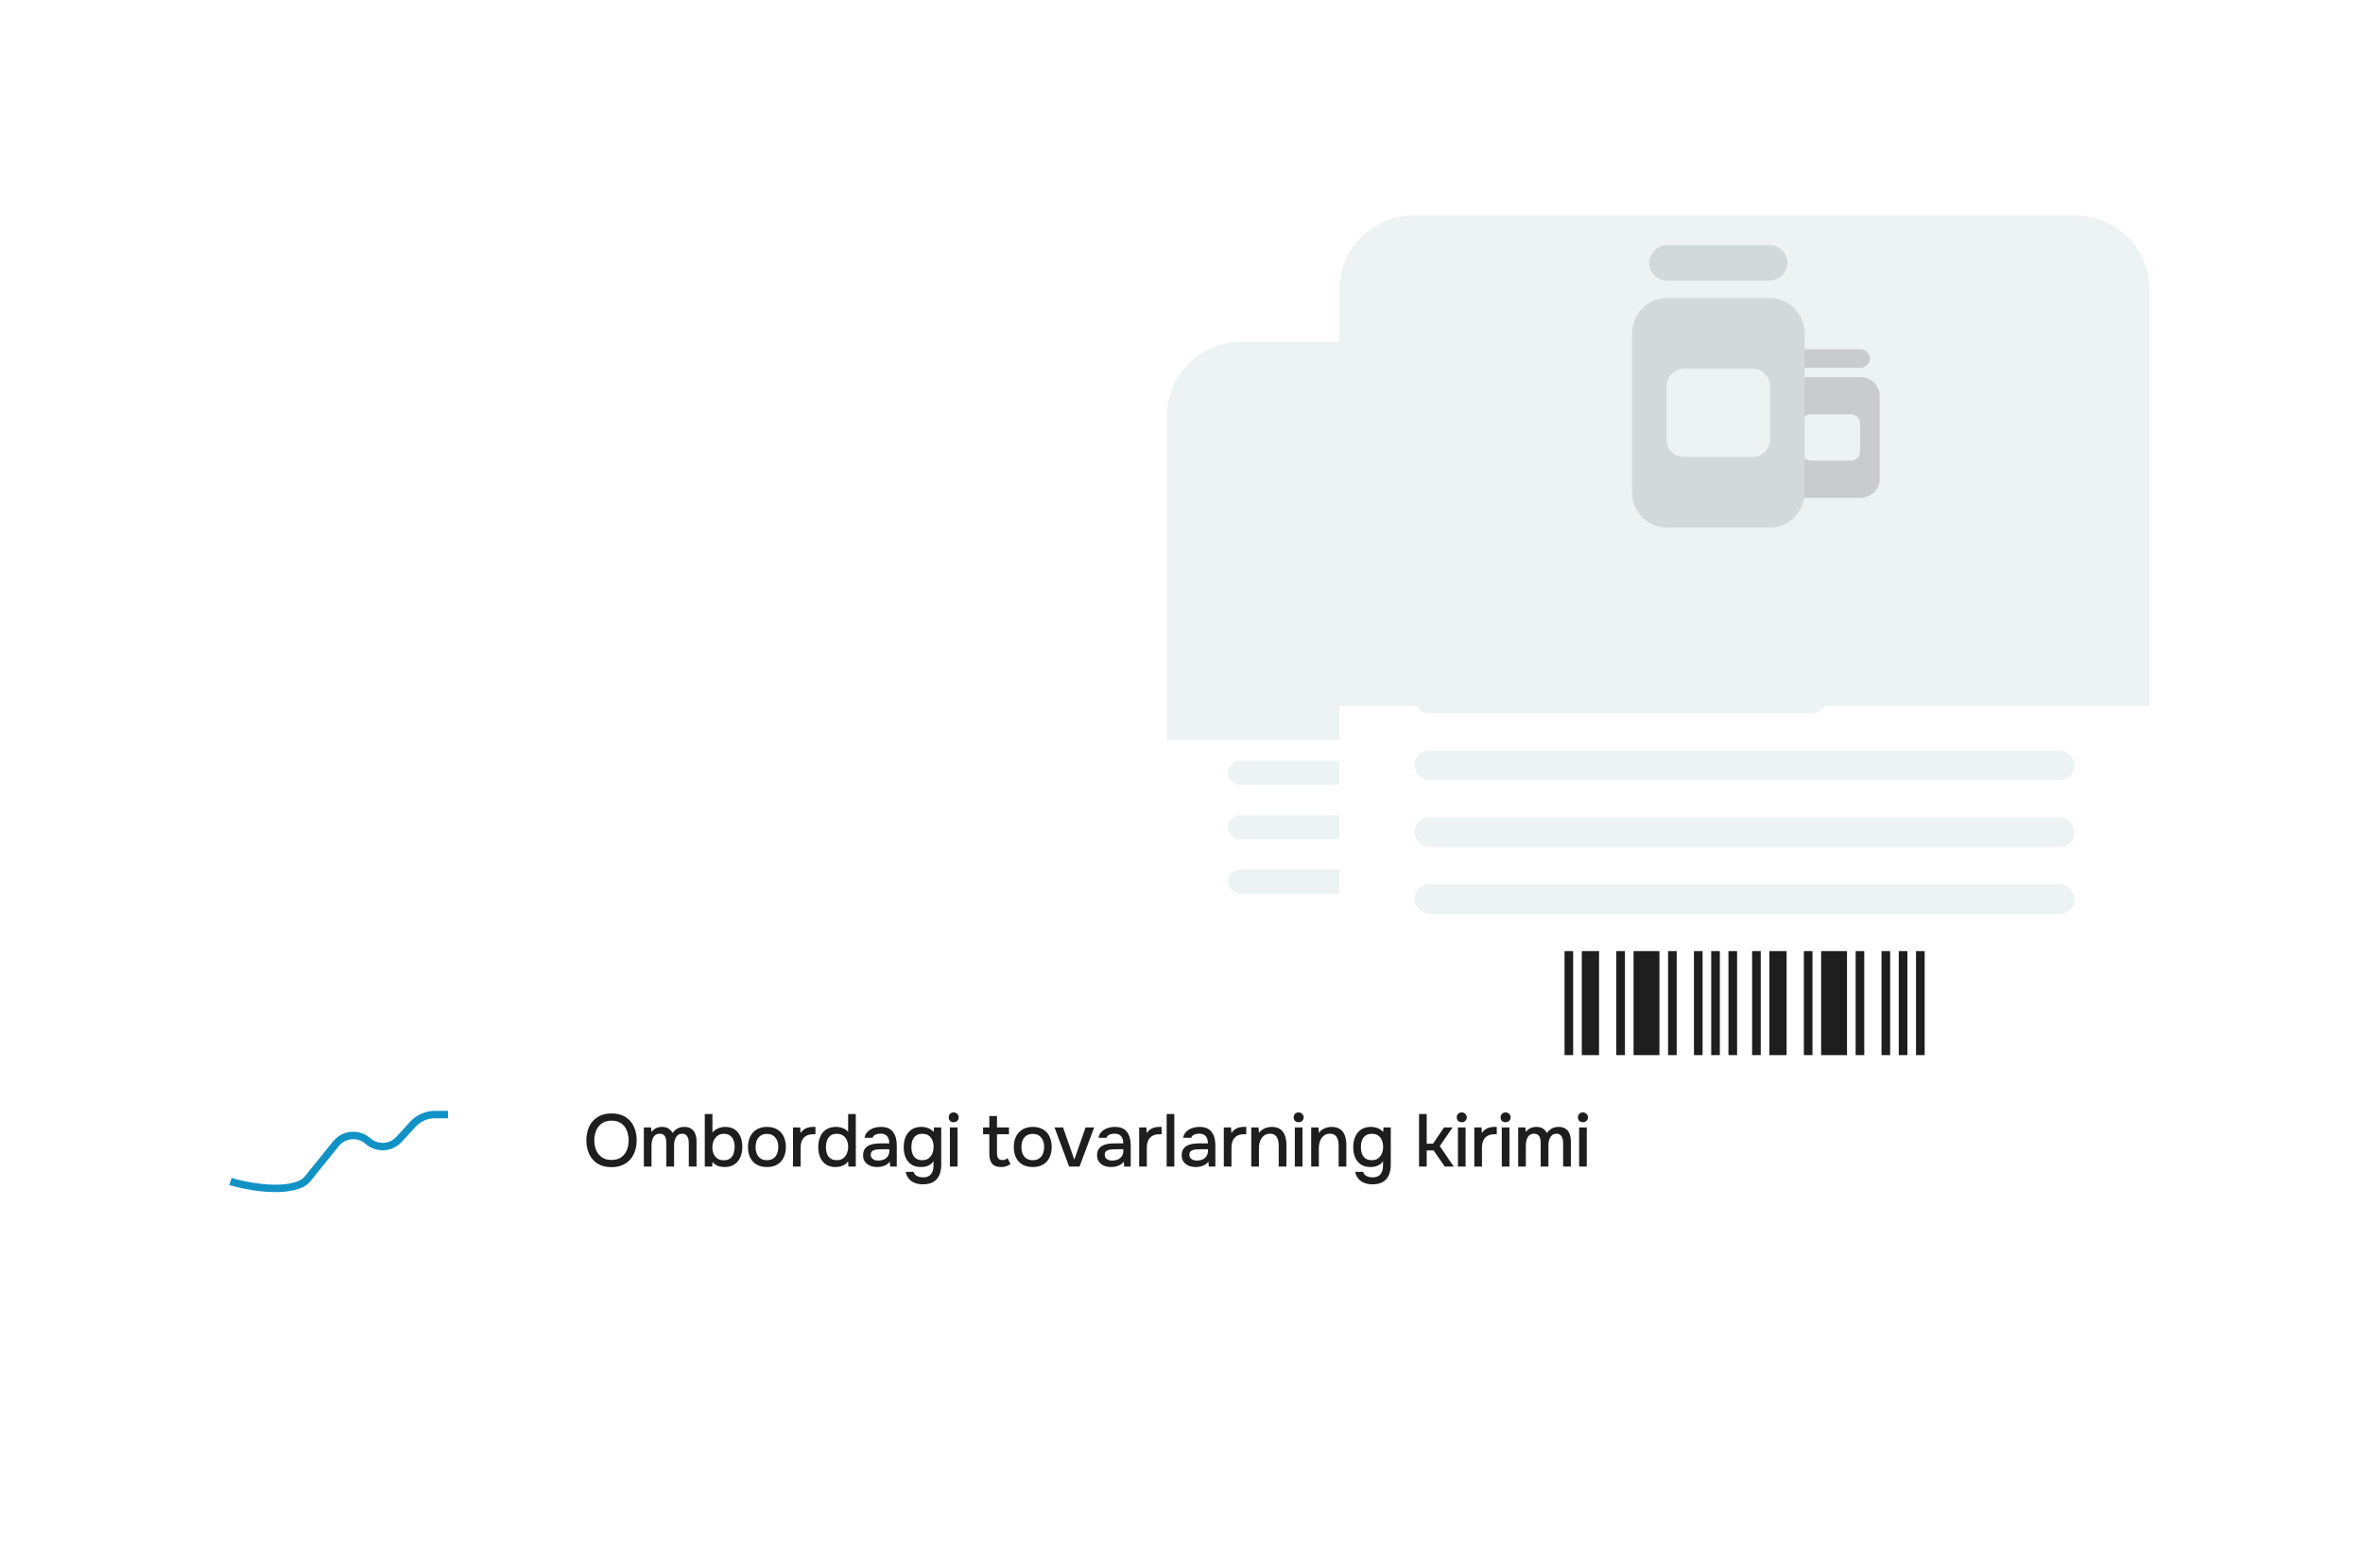 <?xml version="1.0" encoding="UTF-8"?> <svg xmlns="http://www.w3.org/2000/svg" width="318" height="211" viewBox="0 0 318 211" fill="none"><g filter="url(#filter0_d_1223_12780)"><path d="M157.039 45C157.039 39.477 161.516 35 167.039 35H235.582C241.104 35 245.582 39.477 245.582 45V89.406H157.039V45Z" fill="#EDF2F3"></path><path d="M157.039 88.594H245.582V133C245.582 138.523 241.104 143 235.582 143H167.039C161.516 143 157.039 138.523 157.039 133V88.594Z" fill="white"></path></g><rect x="165.234" y="95.09" width="45.091" height="3.248" rx="1.624" fill="#EDF2F3"></rect><rect x="165.234" y="102.398" width="72.146" height="3.248" rx="1.624" fill="#EDF2F3"></rect><rect x="165.234" y="109.707" width="72.146" height="3.248" rx="1.624" fill="#EDF2F3"></rect><rect x="165.234" y="117.016" width="72.146" height="3.248" rx="1.624" fill="#EDF2F3"></rect><path d="M206.472 59.564C206.472 59.002 206.948 58.549 207.538 58.549H213.933C214.522 58.549 214.998 59.002 214.998 59.564C214.998 60.125 214.522 60.579 213.933 60.579H207.538C206.948 60.579 206.472 60.125 206.472 59.564ZM205.406 63.624C205.406 62.504 206.362 61.594 207.538 61.594H213.933C215.108 61.594 216.064 62.504 216.064 63.624V72.759C216.064 73.879 215.108 74.789 213.933 74.789H207.538C206.362 74.789 205.406 73.879 205.406 72.759V63.624ZM208.604 65.654C208.014 65.654 207.538 66.108 207.538 66.669V69.714C207.538 70.276 208.014 70.729 208.604 70.729H212.867C213.456 70.729 213.933 70.276 213.933 69.714V66.669C213.933 66.108 213.456 65.654 212.867 65.654H208.604Z" fill="#C8CCCD"></path><path d="M190.901 49.108C190.901 48.041 191.744 47.18 192.787 47.18H204.101C205.144 47.18 205.986 48.041 205.986 49.108C205.986 50.175 205.144 51.037 204.101 51.037H192.787C191.744 51.037 190.901 50.175 190.901 49.108ZM189.016 56.822C189.016 54.695 190.707 52.965 192.787 52.965H204.101C206.181 52.965 207.872 54.695 207.872 56.822V74.18C207.872 76.307 206.181 78.037 204.101 78.037H192.787C190.707 78.037 189.016 76.307 189.016 74.18V56.822ZM194.673 60.68C193.63 60.68 192.787 61.541 192.787 62.608V68.394C192.787 69.461 193.63 70.323 194.673 70.323H202.215C203.258 70.323 204.101 69.461 204.101 68.394V62.608C204.101 61.541 203.258 60.68 202.215 60.68H194.673Z" fill="#D2D9DB"></path><path fill-rule="evenodd" clip-rule="evenodd" d="M181.633 124.324H182.576V135.693H181.633V124.324ZM183.518 124.324H185.404V135.693H183.518V124.324ZM187.29 124.324H188.233V135.693H187.29V124.324ZM189.175 124.324H192.004V135.693H189.175V124.324ZM192.947 124.324H193.889V135.693H192.947V124.324ZM195.775 124.324H196.718V135.693H195.775V124.324ZM197.661 124.324H198.603V135.693H197.661V124.324ZM199.546 124.324H200.489V135.693H199.546V124.324Z" fill="#1E1E1E"></path><path fill-rule="evenodd" clip-rule="evenodd" d="M202.133 124.324H203.076V135.693H202.133V124.324ZM204.018 124.324H205.904V135.693H204.018V124.324ZM207.79 124.324H208.733V135.693H207.79V124.324ZM209.675 124.324H212.504V135.693H209.675V124.324ZM213.447 124.324H214.389V135.693H213.447V124.324ZM216.275 124.324H217.218V135.693H216.275V124.324ZM218.161 124.324H219.103V135.693H218.161V124.324ZM220.046 124.324H220.989V135.693H220.046V124.324Z" fill="#1E1E1E"></path><g filter="url(#filter1_d_1223_12780)"><path d="M180.258 28C180.258 22.477 184.735 18 190.258 18H279.296C284.819 18 289.296 22.477 289.296 28V85H180.258V28Z" fill="#EDF2F3"></path><path d="M180.258 84H289.296V141C289.296 146.523 284.819 151 279.296 151H190.258C184.735 151 180.258 146.523 180.258 141V84Z" fill="white"></path></g><rect x="190.352" y="92" width="55.529" height="4" rx="2" fill="#EDF2F3"></rect><rect x="190.352" y="101" width="88.846" height="4" rx="2" fill="#EDF2F3"></rect><rect x="190.352" y="110" width="88.846" height="4" rx="2" fill="#EDF2F3"></rect><rect x="190.352" y="119" width="88.846" height="4" rx="2" fill="#EDF2F3"></rect><path d="M241.141 48.25C241.141 47.559 241.727 47 242.453 47H250.328C251.054 47 251.641 47.559 251.641 48.25C251.641 48.941 251.054 49.5 250.328 49.5H242.453C241.727 49.5 241.141 48.941 241.141 48.25ZM239.828 53.25C239.828 51.871 241.005 50.75 242.453 50.75H250.328C251.776 50.75 252.953 51.871 252.953 53.25V64.5C252.953 65.879 251.776 67 250.328 67H242.453C241.005 67 239.828 65.879 239.828 64.5V53.25ZM243.766 55.75C243.04 55.75 242.453 56.309 242.453 57V60.75C242.453 61.441 243.04 62 243.766 62H249.016C249.742 62 250.328 61.441 250.328 60.75V57C250.328 56.309 249.742 55.75 249.016 55.75H243.766Z" fill="#C8CCCD"></path><path d="M221.955 35.375C221.955 34.061 222.993 33 224.277 33H238.21C239.494 33 240.532 34.061 240.532 35.375C240.532 36.689 239.494 37.75 238.21 37.75H224.277C222.993 37.75 221.955 36.689 221.955 35.375ZM219.633 44.875C219.633 42.255 221.715 40.125 224.277 40.125H238.21C240.771 40.125 242.854 42.255 242.854 44.875V66.25C242.854 68.87 240.771 71 238.21 71H224.277C221.715 71 219.633 68.87 219.633 66.25V44.875ZM226.599 49.625C225.315 49.625 224.277 50.686 224.277 52V59.125C224.277 60.439 225.315 61.5 226.599 61.5H235.888C237.172 61.5 238.21 60.439 238.21 59.125V52C238.21 50.686 237.172 49.625 235.888 49.625H226.599Z" fill="#D2D9DB"></path><path fill-rule="evenodd" clip-rule="evenodd" d="M210.547 128H211.708V142H210.547V128ZM212.869 128H215.191V142H212.869V128ZM217.513 128H218.674V142H217.513V128ZM219.835 128H223.319V142H219.835V128ZM224.48 128H225.641V142H224.48V128ZM227.963 128H229.124V142H227.963V128ZM230.285 128H231.446V142H230.285V128ZM232.607 128H233.768V142H232.607V128Z" fill="#1E1E1E"></path><path fill-rule="evenodd" clip-rule="evenodd" d="M235.789 128H236.95V142H235.789V128ZM238.111 128H240.433V142H238.111V128ZM242.755 128H243.916V142H242.755V128ZM245.078 128H248.561V142H245.078V128ZM249.722 128H250.883V142H249.722V128ZM253.205 128H254.366V142H253.205V128ZM255.527 128H256.688V142H255.527V128ZM257.849 128H259.01V142H257.849V128Z" fill="#1E1E1E"></path><g filter="url(#filter2_d_1223_12780)"><rect x="69.383" y="137" width="158" height="34" rx="6" fill="white"></rect></g><path d="M82.289 157.08C81.562 157.08 80.945 156.927 80.439 156.62C79.939 156.307 79.559 155.877 79.299 155.33C79.039 154.783 78.909 154.163 78.909 153.47C78.909 152.77 79.039 152.147 79.299 151.6C79.559 151.053 79.942 150.627 80.449 150.32C80.955 150.007 81.572 149.85 82.299 149.85C83.032 149.85 83.649 150.003 84.149 150.31C84.649 150.617 85.029 151.043 85.289 151.59C85.549 152.137 85.679 152.76 85.679 153.46C85.679 154.153 85.549 154.773 85.289 155.32C85.029 155.867 84.645 156.297 84.139 156.61C83.639 156.923 83.022 157.08 82.289 157.08ZM82.299 156.11C82.832 156.11 83.269 155.987 83.609 155.74C83.949 155.493 84.199 155.17 84.359 154.77C84.519 154.37 84.599 153.937 84.599 153.47C84.599 153.117 84.552 152.78 84.459 152.46C84.372 152.14 84.235 151.857 84.049 151.61C83.862 151.363 83.622 151.17 83.329 151.03C83.035 150.89 82.692 150.82 82.299 150.82C81.772 150.82 81.335 150.943 80.989 151.19C80.649 151.437 80.395 151.76 80.229 152.16C80.062 152.56 79.979 152.997 79.979 153.47C79.979 153.937 80.059 154.37 80.219 154.77C80.385 155.17 80.639 155.493 80.979 155.74C81.325 155.987 81.765 156.11 82.299 156.11ZM86.645 157V151.73H87.615L87.675 152.35C87.795 152.177 87.929 152.043 88.075 151.95C88.229 151.85 88.392 151.777 88.565 151.73C88.739 151.683 88.915 151.66 89.095 151.66C89.449 151.66 89.739 151.733 89.965 151.88C90.199 152.027 90.379 152.227 90.505 152.48C90.632 152.3 90.775 152.15 90.935 152.03C91.095 151.903 91.272 151.81 91.465 151.75C91.659 151.69 91.865 151.66 92.085 151.66C92.479 151.66 92.795 151.747 93.035 151.92C93.282 152.087 93.459 152.313 93.565 152.6C93.679 152.887 93.735 153.217 93.735 153.59V157H92.695V154C92.695 153.84 92.689 153.68 92.675 153.52C92.662 153.36 92.622 153.21 92.555 153.07C92.495 152.923 92.405 152.807 92.285 152.72C92.172 152.627 92.009 152.58 91.795 152.58C91.589 152.58 91.415 152.627 91.275 152.72C91.142 152.813 91.032 152.94 90.945 153.1C90.865 153.253 90.805 153.42 90.765 153.6C90.732 153.78 90.715 153.96 90.715 154.14V157H89.675V153.99C89.675 153.837 89.669 153.68 89.655 153.52C89.642 153.36 89.609 153.21 89.555 153.07C89.502 152.923 89.412 152.807 89.285 152.72C89.165 152.627 89.002 152.58 88.795 152.58C88.495 152.58 88.262 152.667 88.095 152.84C87.935 153.007 87.825 153.213 87.765 153.46C87.705 153.7 87.675 153.93 87.675 154.15V157H86.645ZM97.506 157.06C97.286 157.06 97.076 157.037 96.876 156.99C96.683 156.943 96.499 156.87 96.326 156.77C96.159 156.663 96.009 156.533 95.876 156.38L95.846 157H94.846V149.93H95.876V152.44C96.063 152.187 96.313 151.993 96.626 151.86C96.939 151.727 97.263 151.66 97.596 151.66C98.123 151.66 98.556 151.78 98.896 152.02C99.236 152.253 99.486 152.573 99.646 152.98C99.813 153.38 99.896 153.837 99.896 154.35C99.896 154.857 99.809 155.317 99.636 155.73C99.463 156.137 99.199 156.46 98.846 156.7C98.499 156.94 98.053 157.06 97.506 157.06ZM97.396 156.15C97.763 156.15 98.053 156.067 98.266 155.9C98.479 155.733 98.633 155.513 98.726 155.24C98.819 154.967 98.866 154.673 98.866 154.36C98.866 154.033 98.816 153.737 98.716 153.47C98.623 153.203 98.466 152.99 98.246 152.83C98.033 152.67 97.746 152.59 97.386 152.59C97.059 152.59 96.783 152.68 96.556 152.86C96.329 153.033 96.156 153.257 96.036 153.53C95.923 153.803 95.866 154.087 95.866 154.38C95.866 154.687 95.916 154.977 96.016 155.25C96.123 155.517 96.289 155.733 96.516 155.9C96.743 156.067 97.036 156.15 97.396 156.15ZM103.209 157.06C102.663 157.06 102.199 156.95 101.819 156.73C101.439 156.503 101.149 156.187 100.949 155.78C100.756 155.373 100.659 154.903 100.659 154.37C100.659 153.83 100.759 153.36 100.959 152.96C101.159 152.553 101.449 152.237 101.829 152.01C102.209 151.777 102.673 151.66 103.219 151.66C103.766 151.66 104.229 151.777 104.609 152.01C104.989 152.237 105.276 152.553 105.469 152.96C105.663 153.367 105.759 153.84 105.759 154.38C105.759 154.907 105.659 155.373 105.459 155.78C105.266 156.187 104.979 156.503 104.599 156.73C104.226 156.95 103.763 157.06 103.209 157.06ZM103.209 156.14C103.569 156.14 103.859 156.06 104.079 155.9C104.306 155.74 104.473 155.527 104.579 155.26C104.686 154.987 104.739 154.69 104.739 154.37C104.739 154.05 104.686 153.757 104.579 153.49C104.473 153.223 104.306 153.01 104.079 152.85C103.859 152.683 103.569 152.6 103.209 152.6C102.856 152.6 102.566 152.683 102.339 152.85C102.113 153.01 101.946 153.223 101.839 153.49C101.739 153.757 101.689 154.05 101.689 154.37C101.689 154.697 101.739 154.993 101.839 155.26C101.946 155.527 102.113 155.74 102.339 155.9C102.566 156.06 102.856 156.14 103.209 156.14ZM106.716 157V151.73H107.686L107.736 152.49C107.87 152.283 108.023 152.12 108.196 152C108.37 151.88 108.56 151.793 108.766 151.74C108.973 151.687 109.19 151.66 109.416 151.66C109.476 151.66 109.533 151.66 109.586 151.66C109.64 151.66 109.69 151.66 109.736 151.66V152.65H109.416C109.036 152.65 108.72 152.727 108.466 152.88C108.22 153.033 108.036 153.247 107.916 153.52C107.803 153.793 107.746 154.107 107.746 154.46V157H106.716ZM112.448 157.06C111.921 157.06 111.484 156.943 111.138 156.71C110.798 156.47 110.541 156.147 110.368 155.74C110.201 155.333 110.118 154.877 110.118 154.37C110.118 153.857 110.204 153.397 110.378 152.99C110.551 152.577 110.814 152.253 111.168 152.02C111.521 151.78 111.968 151.66 112.508 151.66C112.708 151.66 112.908 151.683 113.108 151.73C113.314 151.777 113.504 151.85 113.678 151.95C113.858 152.043 114.011 152.17 114.138 152.33V149.93H115.168V157H114.178L114.138 156.28C114.018 156.46 113.868 156.61 113.688 156.73C113.514 156.843 113.321 156.927 113.108 156.98C112.894 157.033 112.674 157.06 112.448 157.06ZM112.618 156.14C112.958 156.14 113.238 156.057 113.458 155.89C113.684 155.723 113.854 155.503 113.968 155.23C114.081 154.957 114.138 154.66 114.138 154.34C114.138 154.013 114.081 153.72 113.968 153.46C113.861 153.193 113.694 152.983 113.468 152.83C113.248 152.67 112.964 152.59 112.618 152.59C112.258 152.59 111.971 152.673 111.758 152.84C111.544 153 111.388 153.217 111.288 153.49C111.194 153.763 111.148 154.063 111.148 154.39C111.148 154.63 111.174 154.857 111.228 155.07C111.281 155.277 111.364 155.463 111.478 155.63C111.598 155.79 111.751 155.917 111.938 156.01C112.124 156.097 112.351 156.14 112.618 156.14ZM118.011 157.06C117.771 157.06 117.537 157.03 117.311 156.97C117.091 156.903 116.894 156.807 116.721 156.68C116.547 156.547 116.407 156.383 116.301 156.19C116.201 155.99 116.151 155.757 116.151 155.49C116.151 155.17 116.211 154.907 116.331 154.7C116.457 154.487 116.624 154.323 116.831 154.21C117.037 154.09 117.274 154.007 117.541 153.96C117.814 153.907 118.097 153.88 118.391 153.88H119.681C119.681 153.62 119.641 153.393 119.561 153.2C119.481 153 119.354 152.847 119.181 152.74C119.014 152.627 118.791 152.57 118.511 152.57C118.344 152.57 118.184 152.59 118.031 152.63C117.884 152.663 117.757 152.72 117.651 152.8C117.544 152.88 117.471 152.987 117.431 153.12H116.351C116.391 152.867 116.481 152.65 116.621 152.47C116.761 152.283 116.934 152.13 117.141 152.01C117.347 151.89 117.567 151.803 117.801 151.75C118.041 151.69 118.284 151.66 118.531 151.66C119.291 151.66 119.837 151.883 120.171 152.33C120.511 152.77 120.681 153.377 120.681 154.15V157H119.791L119.751 156.33C119.597 156.537 119.414 156.693 119.201 156.8C118.994 156.907 118.787 156.977 118.581 157.01C118.374 157.043 118.184 157.06 118.011 157.06ZM118.171 156.19C118.471 156.19 118.734 156.14 118.961 156.04C119.187 155.933 119.364 155.783 119.491 155.59C119.617 155.39 119.681 155.157 119.681 154.89V154.67H118.741C118.547 154.67 118.357 154.677 118.171 154.69C117.991 154.697 117.824 154.723 117.671 154.77C117.524 154.81 117.404 154.88 117.311 154.98C117.224 155.08 117.181 155.223 117.181 155.41C117.181 155.59 117.227 155.737 117.321 155.85C117.414 155.963 117.537 156.05 117.691 156.11C117.844 156.163 118.004 156.19 118.171 156.19ZM124.187 159.39C123.813 159.39 123.467 159.33 123.147 159.21C122.827 159.097 122.553 158.913 122.327 158.66C122.107 158.413 121.957 158.097 121.877 157.71H122.947C122.993 157.89 123.083 158.033 123.217 158.14C123.35 158.253 123.507 158.333 123.687 158.38C123.867 158.427 124.047 158.45 124.227 158.45C124.567 158.45 124.84 158.38 125.047 158.24C125.253 158.1 125.4 157.91 125.487 157.67C125.58 157.437 125.627 157.17 125.627 156.87V156.26C125.513 156.453 125.363 156.61 125.177 156.73C124.99 156.85 124.79 156.937 124.577 156.99C124.37 157.037 124.157 157.06 123.937 157.06C123.397 157.06 122.957 156.94 122.617 156.7C122.277 156.46 122.023 156.14 121.857 155.74C121.697 155.333 121.617 154.883 121.617 154.39C121.617 153.883 121.7 153.423 121.867 153.01C122.04 152.597 122.303 152.27 122.657 152.03C123.01 151.783 123.457 151.66 123.997 151.66C124.31 151.66 124.613 151.717 124.907 151.83C125.2 151.937 125.443 152.11 125.637 152.35L125.697 151.73H126.667V156.75C126.667 157.29 126.58 157.757 126.407 158.15C126.233 158.55 125.963 158.857 125.597 159.07C125.23 159.283 124.76 159.39 124.187 159.39ZM124.127 156.14C124.46 156.14 124.737 156.06 124.957 155.9C125.183 155.733 125.353 155.513 125.467 155.24C125.58 154.967 125.637 154.667 125.637 154.34C125.637 154.007 125.58 153.71 125.467 153.45C125.353 153.183 125.187 152.973 124.967 152.82C124.747 152.667 124.463 152.59 124.117 152.59C123.757 152.59 123.47 152.673 123.257 152.84C123.043 153 122.887 153.217 122.787 153.49C122.693 153.757 122.647 154.053 122.647 154.38C122.647 154.713 122.697 155.013 122.797 155.28C122.897 155.547 123.053 155.757 123.267 155.91C123.487 156.063 123.773 156.14 124.127 156.14ZM127.83 157V151.73H128.86V157H127.83ZM128.34 151.03C128.14 151.03 127.977 150.97 127.85 150.85C127.73 150.723 127.67 150.563 127.67 150.37C127.67 150.177 127.733 150.02 127.86 149.9C127.987 149.773 128.147 149.71 128.34 149.71C128.52 149.71 128.677 149.773 128.81 149.9C128.95 150.02 129.02 150.177 129.02 150.37C129.02 150.563 128.953 150.723 128.82 150.85C128.693 150.97 128.533 151.03 128.34 151.03ZM134.719 157.06C134.152 157.06 133.745 156.907 133.499 156.6C133.259 156.287 133.139 155.85 133.139 155.29V152.65H132.299V151.73H133.139V150.2H134.169V151.73H135.779V152.65H134.169V155.12C134.169 155.307 134.185 155.477 134.219 155.63C134.259 155.783 134.332 155.903 134.439 155.99C134.545 156.077 134.699 156.123 134.899 156.13C135.052 156.13 135.185 156.103 135.299 156.05C135.419 155.997 135.515 155.937 135.589 155.87L135.989 156.64C135.862 156.74 135.729 156.823 135.589 156.89C135.455 156.95 135.315 156.993 135.169 157.02C135.022 157.047 134.872 157.06 134.719 157.06ZM138.982 157.06C138.435 157.06 137.972 156.95 137.592 156.73C137.212 156.503 136.922 156.187 136.722 155.78C136.528 155.373 136.432 154.903 136.432 154.37C136.432 153.83 136.532 153.36 136.732 152.96C136.932 152.553 137.222 152.237 137.602 152.01C137.982 151.777 138.445 151.66 138.992 151.66C139.538 151.66 140.002 151.777 140.382 152.01C140.762 152.237 141.048 152.553 141.242 152.96C141.435 153.367 141.532 153.84 141.532 154.38C141.532 154.907 141.432 155.373 141.232 155.78C141.038 156.187 140.752 156.503 140.372 156.73C139.998 156.95 139.535 157.06 138.982 157.06ZM138.982 156.14C139.342 156.14 139.632 156.06 139.852 155.9C140.078 155.74 140.245 155.527 140.352 155.26C140.458 154.987 140.512 154.69 140.512 154.37C140.512 154.05 140.458 153.757 140.352 153.49C140.245 153.223 140.078 153.01 139.852 152.85C139.632 152.683 139.342 152.6 138.982 152.6C138.628 152.6 138.338 152.683 138.112 152.85C137.885 153.01 137.718 153.223 137.612 153.49C137.512 153.757 137.462 154.05 137.462 154.37C137.462 154.697 137.512 154.993 137.612 155.26C137.718 155.527 137.885 155.74 138.112 155.9C138.338 156.06 138.628 156.14 138.982 156.14ZM143.879 157L141.909 151.73H143.059L144.579 156.07L146.089 151.73H147.249L145.279 157H143.879ZM149.498 157.06C149.258 157.06 149.025 157.03 148.798 156.97C148.578 156.903 148.382 156.807 148.208 156.68C148.035 156.547 147.895 156.383 147.788 156.19C147.688 155.99 147.638 155.757 147.638 155.49C147.638 155.17 147.698 154.907 147.818 154.7C147.945 154.487 148.112 154.323 148.318 154.21C148.525 154.09 148.762 154.007 149.028 153.96C149.302 153.907 149.585 153.88 149.878 153.88H151.168C151.168 153.62 151.128 153.393 151.048 153.2C150.968 153 150.842 152.847 150.668 152.74C150.502 152.627 150.278 152.57 149.998 152.57C149.832 152.57 149.672 152.59 149.518 152.63C149.372 152.663 149.245 152.72 149.138 152.8C149.032 152.88 148.958 152.987 148.918 153.12H147.838C147.878 152.867 147.968 152.65 148.108 152.47C148.248 152.283 148.422 152.13 148.628 152.01C148.835 151.89 149.055 151.803 149.288 151.75C149.528 151.69 149.772 151.66 150.018 151.66C150.778 151.66 151.325 151.883 151.658 152.33C151.998 152.77 152.168 153.377 152.168 154.15V157H151.278L151.238 156.33C151.085 156.537 150.902 156.693 150.688 156.8C150.482 156.907 150.275 156.977 150.068 157.01C149.862 157.043 149.672 157.06 149.498 157.06ZM149.658 156.19C149.958 156.19 150.222 156.14 150.448 156.04C150.675 155.933 150.852 155.783 150.978 155.59C151.105 155.39 151.168 155.157 151.168 154.89V154.67H150.228C150.035 154.67 149.845 154.677 149.658 154.69C149.478 154.697 149.312 154.723 149.158 154.77C149.012 154.81 148.892 154.88 148.798 154.98C148.712 155.08 148.668 155.223 148.668 155.41C148.668 155.59 148.715 155.737 148.808 155.85C148.902 155.963 149.025 156.05 149.178 156.11C149.332 156.163 149.492 156.19 149.658 156.19ZM153.304 157V151.73H154.274L154.324 152.49C154.458 152.283 154.611 152.12 154.784 152C154.958 151.88 155.148 151.793 155.354 151.74C155.561 151.687 155.778 151.66 156.004 151.66C156.064 151.66 156.121 151.66 156.174 151.66C156.228 151.66 156.278 151.66 156.324 151.66V152.65H156.004C155.624 152.65 155.308 152.727 155.054 152.88C154.808 153.033 154.624 153.247 154.504 153.52C154.391 153.793 154.334 154.107 154.334 154.46V157H153.304ZM157.003 157V149.93H158.033V157H157.003ZM160.888 157.06C160.648 157.06 160.414 157.03 160.188 156.97C159.968 156.903 159.771 156.807 159.598 156.68C159.424 156.547 159.284 156.383 159.178 156.19C159.078 155.99 159.028 155.757 159.028 155.49C159.028 155.17 159.088 154.907 159.208 154.7C159.334 154.487 159.501 154.323 159.708 154.21C159.914 154.09 160.151 154.007 160.418 153.96C160.691 153.907 160.974 153.88 161.268 153.88H162.558C162.558 153.62 162.518 153.393 162.438 153.2C162.358 153 162.231 152.847 162.058 152.74C161.891 152.627 161.668 152.57 161.388 152.57C161.221 152.57 161.061 152.59 160.908 152.63C160.761 152.663 160.634 152.72 160.528 152.8C160.421 152.88 160.348 152.987 160.308 153.12H159.228C159.268 152.867 159.358 152.65 159.498 152.47C159.638 152.283 159.811 152.13 160.018 152.01C160.224 151.89 160.444 151.803 160.678 151.75C160.918 151.69 161.161 151.66 161.408 151.66C162.168 151.66 162.714 151.883 163.048 152.33C163.388 152.77 163.558 153.377 163.558 154.15V157H162.668L162.628 156.33C162.474 156.537 162.291 156.693 162.078 156.8C161.871 156.907 161.664 156.977 161.458 157.01C161.251 157.043 161.061 157.06 160.888 157.06ZM161.048 156.19C161.348 156.19 161.611 156.14 161.838 156.04C162.064 155.933 162.241 155.783 162.368 155.59C162.494 155.39 162.558 155.157 162.558 154.89V154.67H161.618C161.424 154.67 161.234 154.677 161.048 154.69C160.868 154.697 160.701 154.723 160.548 154.77C160.401 154.81 160.281 154.88 160.188 154.98C160.101 155.08 160.058 155.223 160.058 155.41C160.058 155.59 160.104 155.737 160.198 155.85C160.291 155.963 160.414 156.05 160.568 156.11C160.721 156.163 160.881 156.19 161.048 156.19ZM164.694 157V151.73H165.664L165.714 152.49C165.847 152.283 166 152.12 166.174 152C166.347 151.88 166.537 151.793 166.744 151.74C166.95 151.687 167.167 151.66 167.394 151.66C167.454 151.66 167.51 151.66 167.564 151.66C167.617 151.66 167.667 151.66 167.714 151.66V152.65H167.394C167.014 152.65 166.697 152.727 166.444 152.88C166.197 153.033 166.014 153.247 165.894 153.52C165.78 153.793 165.724 154.107 165.724 154.46V157H164.694ZM168.392 157V151.73H169.372L169.422 152.47C169.556 152.277 169.716 152.123 169.902 152.01C170.089 151.89 170.289 151.803 170.502 151.75C170.716 151.69 170.922 151.66 171.122 151.66C171.629 151.66 172.026 151.77 172.312 151.99C172.606 152.203 172.812 152.493 172.932 152.86C173.059 153.22 173.122 153.63 173.122 154.09V157H172.082V154.3C172.082 154.087 172.069 153.877 172.042 153.67C172.016 153.463 171.959 153.28 171.872 153.12C171.792 152.953 171.676 152.823 171.522 152.73C171.369 152.63 171.162 152.58 170.902 152.58C170.582 152.58 170.312 152.667 170.092 152.84C169.872 153.013 169.706 153.247 169.592 153.54C169.479 153.833 169.422 154.163 169.422 154.53V157H168.392ZM174.25 157V151.73H175.28V157H174.25ZM174.76 151.03C174.56 151.03 174.396 150.97 174.27 150.85C174.15 150.723 174.09 150.563 174.09 150.37C174.09 150.177 174.153 150.02 174.28 149.9C174.406 149.773 174.566 149.71 174.76 149.71C174.94 149.71 175.096 149.773 175.23 149.9C175.37 150.02 175.44 150.177 175.44 150.37C175.44 150.563 175.373 150.723 175.24 150.85C175.113 150.97 174.953 151.03 174.76 151.03ZM176.454 157V151.73H177.434L177.484 152.47C177.618 152.277 177.778 152.123 177.964 152.01C178.151 151.89 178.351 151.803 178.564 151.75C178.778 151.69 178.984 151.66 179.184 151.66C179.691 151.66 180.088 151.77 180.374 151.99C180.668 152.203 180.874 152.493 180.994 152.86C181.121 153.22 181.184 153.63 181.184 154.09V157H180.144V154.3C180.144 154.087 180.131 153.877 180.104 153.67C180.078 153.463 180.021 153.28 179.934 153.12C179.854 152.953 179.738 152.823 179.584 152.73C179.431 152.63 179.224 152.58 178.964 152.58C178.644 152.58 178.374 152.667 178.154 152.84C177.934 153.013 177.768 153.247 177.654 153.54C177.541 153.833 177.484 154.163 177.484 154.53V157H176.454ZM184.681 159.39C184.308 159.39 183.961 159.33 183.641 159.21C183.321 159.097 183.048 158.913 182.821 158.66C182.601 158.413 182.451 158.097 182.371 157.71H183.441C183.488 157.89 183.578 158.033 183.711 158.14C183.845 158.253 184.001 158.333 184.181 158.38C184.361 158.427 184.541 158.45 184.721 158.45C185.061 158.45 185.335 158.38 185.541 158.24C185.748 158.1 185.895 157.91 185.981 157.67C186.075 157.437 186.121 157.17 186.121 156.87V156.26C186.008 156.453 185.858 156.61 185.671 156.73C185.485 156.85 185.285 156.937 185.071 156.99C184.865 157.037 184.651 157.06 184.431 157.06C183.891 157.06 183.451 156.94 183.111 156.7C182.771 156.46 182.518 156.14 182.351 155.74C182.191 155.333 182.111 154.883 182.111 154.39C182.111 153.883 182.195 153.423 182.361 153.01C182.535 152.597 182.798 152.27 183.151 152.03C183.505 151.783 183.951 151.66 184.491 151.66C184.805 151.66 185.108 151.717 185.401 151.83C185.695 151.937 185.938 152.11 186.131 152.35L186.191 151.73H187.161V156.75C187.161 157.29 187.075 157.757 186.901 158.15C186.728 158.55 186.458 158.857 186.091 159.07C185.725 159.283 185.255 159.39 184.681 159.39ZM184.621 156.14C184.955 156.14 185.231 156.06 185.451 155.9C185.678 155.733 185.848 155.513 185.961 155.24C186.075 154.967 186.131 154.667 186.131 154.34C186.131 154.007 186.075 153.71 185.961 153.45C185.848 153.183 185.681 152.973 185.461 152.82C185.241 152.667 184.958 152.59 184.611 152.59C184.251 152.59 183.965 152.673 183.751 152.84C183.538 153 183.381 153.217 183.281 153.49C183.188 153.757 183.141 154.053 183.141 154.38C183.141 154.713 183.191 155.013 183.291 155.28C183.391 155.547 183.548 155.757 183.761 155.91C183.981 156.063 184.268 156.14 184.621 156.14ZM190.969 157V149.93H191.999V153.92H192.849L194.329 151.73H195.489L193.759 154.24L195.639 157H194.429L192.929 154.83H191.999V157H190.969ZM196.201 157V151.73H197.231V157H196.201ZM196.711 151.03C196.511 151.03 196.347 150.97 196.221 150.85C196.101 150.723 196.041 150.563 196.041 150.37C196.041 150.177 196.104 150.02 196.231 149.9C196.357 149.773 196.517 149.71 196.711 149.71C196.891 149.71 197.047 149.773 197.181 149.9C197.321 150.02 197.391 150.177 197.391 150.37C197.391 150.563 197.324 150.723 197.191 150.85C197.064 150.97 196.904 151.03 196.711 151.03ZM198.405 157V151.73H199.375L199.425 152.49C199.559 152.283 199.712 152.12 199.885 152C200.059 151.88 200.249 151.793 200.455 151.74C200.662 151.687 200.879 151.66 201.105 151.66C201.165 151.66 201.222 151.66 201.275 151.66C201.329 151.66 201.379 151.66 201.425 151.66V152.65H201.105C200.725 152.65 200.409 152.727 200.155 152.88C199.909 153.033 199.725 153.247 199.605 153.52C199.492 153.793 199.435 154.107 199.435 154.46V157H198.405ZM202.104 157V151.73H203.134V157H202.104ZM202.614 151.03C202.414 151.03 202.251 150.97 202.124 150.85C202.004 150.723 201.944 150.563 201.944 150.37C201.944 150.177 202.008 150.02 202.134 149.9C202.261 149.773 202.421 149.71 202.614 149.71C202.794 149.71 202.951 149.773 203.084 149.9C203.224 150.02 203.294 150.177 203.294 150.37C203.294 150.563 203.228 150.723 203.094 150.85C202.968 150.97 202.808 151.03 202.614 151.03ZM204.309 157V151.73H205.279L205.339 152.35C205.459 152.177 205.592 152.043 205.739 151.95C205.892 151.85 206.056 151.777 206.229 151.73C206.402 151.683 206.579 151.66 206.759 151.66C207.112 151.66 207.402 151.733 207.629 151.88C207.862 152.027 208.042 152.227 208.169 152.48C208.296 152.3 208.439 152.15 208.599 152.03C208.759 151.903 208.936 151.81 209.129 151.75C209.322 151.69 209.529 151.66 209.749 151.66C210.142 151.66 210.459 151.747 210.699 151.92C210.946 152.087 211.122 152.313 211.229 152.6C211.342 152.887 211.399 153.217 211.399 153.59V157H210.359V154C210.359 153.84 210.352 153.68 210.339 153.52C210.326 153.36 210.286 153.21 210.219 153.07C210.159 152.923 210.069 152.807 209.949 152.72C209.836 152.627 209.672 152.58 209.459 152.58C209.252 152.58 209.079 152.627 208.939 152.72C208.806 152.813 208.696 152.94 208.609 153.1C208.529 153.253 208.469 153.42 208.429 153.6C208.396 153.78 208.379 153.96 208.379 154.14V157H207.339V153.99C207.339 153.837 207.332 153.68 207.319 153.52C207.306 153.36 207.272 153.21 207.219 153.07C207.166 152.923 207.076 152.807 206.949 152.72C206.829 152.627 206.666 152.58 206.459 152.58C206.159 152.58 205.926 152.667 205.759 152.84C205.599 153.007 205.489 153.213 205.429 153.46C205.369 153.7 205.339 153.93 205.339 154.15V157H204.309ZM212.51 157V151.73H213.54V157H212.51ZM213.02 151.03C212.82 151.03 212.656 150.97 212.53 150.85C212.41 150.723 212.35 150.563 212.35 150.37C212.35 150.177 212.413 150.02 212.54 149.9C212.666 149.773 212.826 149.71 213.02 149.71C213.2 149.71 213.356 149.773 213.49 149.9C213.63 150.02 213.7 150.177 213.7 150.37C213.7 150.563 213.633 150.723 213.5 150.85C213.373 150.97 213.213 151.03 213.02 151.03Z" fill="#1E1E1E"></path><g filter="url(#filter3_d_1223_12780)"><rect x="29" y="137" width="34.327" height="34" rx="4" fill="white"></rect></g><path d="M31.016 159C32.44 159.47 37.735 160.678 40.599 159.294C40.953 159.124 41.237 158.845 41.483 158.54L45.208 153.929C46.277 152.604 48.235 152.438 49.513 153.563V153.563C50.735 154.639 52.593 154.54 53.695 153.341L55.572 151.295C56.33 150.47 57.399 150 58.519 150H60.294" stroke="#1192C4"></path><defs><filter id="filter0_d_1223_12780" x="128.539" y="17.5" width="145.539" height="165" filterUnits="userSpaceOnUse" color-interpolation-filters="sRGB"><feFlood flood-opacity="0" result="BackgroundImageFix"></feFlood><feColorMatrix in="SourceAlpha" type="matrix" values="0 0 0 0 0 0 0 0 0 0 0 0 0 0 0 0 0 0 127 0" result="hardAlpha"></feColorMatrix><feOffset dy="11"></feOffset><feGaussianBlur stdDeviation="14.25"></feGaussianBlur><feComposite in2="hardAlpha" operator="out"></feComposite><feColorMatrix type="matrix" values="0 0 0 0 0.083 0 0 0 0 0.103 0 0 0 0 0.108 0 0 0 0.06 0"></feColorMatrix><feBlend mode="normal" in2="BackgroundImageFix" result="effect1_dropShadow_1223_12780"></feBlend><feBlend mode="normal" in="SourceGraphic" in2="effect1_dropShadow_1223_12780" result="shape"></feBlend></filter><filter id="filter1_d_1223_12780" x="151.758" y="0.5" width="166.039" height="190" filterUnits="userSpaceOnUse" color-interpolation-filters="sRGB"><feFlood flood-opacity="0" result="BackgroundImageFix"></feFlood><feColorMatrix in="SourceAlpha" type="matrix" values="0 0 0 0 0 0 0 0 0 0 0 0 0 0 0 0 0 0 127 0" result="hardAlpha"></feColorMatrix><feOffset dy="11"></feOffset><feGaussianBlur stdDeviation="14.25"></feGaussianBlur><feComposite in2="hardAlpha" operator="out"></feComposite><feColorMatrix type="matrix" values="0 0 0 0 0.083 0 0 0 0 0.103 0 0 0 0 0.108 0 0 0 0.06 0"></feColorMatrix><feBlend mode="normal" in2="BackgroundImageFix" result="effect1_dropShadow_1223_12780"></feBlend><feBlend mode="normal" in="SourceGraphic" in2="effect1_dropShadow_1223_12780" result="shape"></feBlend></filter><filter id="filter2_d_1223_12780" x="40.883" y="119.5" width="215" height="91" filterUnits="userSpaceOnUse" color-interpolation-filters="sRGB"><feFlood flood-opacity="0" result="BackgroundImageFix"></feFlood><feColorMatrix in="SourceAlpha" type="matrix" values="0 0 0 0 0 0 0 0 0 0 0 0 0 0 0 0 0 0 127 0" result="hardAlpha"></feColorMatrix><feOffset dy="11"></feOffset><feGaussianBlur stdDeviation="14.25"></feGaussianBlur><feComposite in2="hardAlpha" operator="out"></feComposite><feColorMatrix type="matrix" values="0 0 0 0 0.083 0 0 0 0 0.103 0 0 0 0 0.108 0 0 0 0.06 0"></feColorMatrix><feBlend mode="normal" in2="BackgroundImageFix" result="effect1_dropShadow_1223_12780"></feBlend><feBlend mode="normal" in="SourceGraphic" in2="effect1_dropShadow_1223_12780" result="shape"></feBlend></filter><filter id="filter3_d_1223_12780" x="0.5" y="119.5" width="91.328" height="91" filterUnits="userSpaceOnUse" color-interpolation-filters="sRGB"><feFlood flood-opacity="0" result="BackgroundImageFix"></feFlood><feColorMatrix in="SourceAlpha" type="matrix" values="0 0 0 0 0 0 0 0 0 0 0 0 0 0 0 0 0 0 127 0" result="hardAlpha"></feColorMatrix><feOffset dy="11"></feOffset><feGaussianBlur stdDeviation="14.25"></feGaussianBlur><feComposite in2="hardAlpha" operator="out"></feComposite><feColorMatrix type="matrix" values="0 0 0 0 0.083 0 0 0 0 0.103 0 0 0 0 0.108 0 0 0 0.06 0"></feColorMatrix><feBlend mode="normal" in2="BackgroundImageFix" result="effect1_dropShadow_1223_12780"></feBlend><feBlend mode="normal" in="SourceGraphic" in2="effect1_dropShadow_1223_12780" result="shape"></feBlend></filter></defs></svg> 